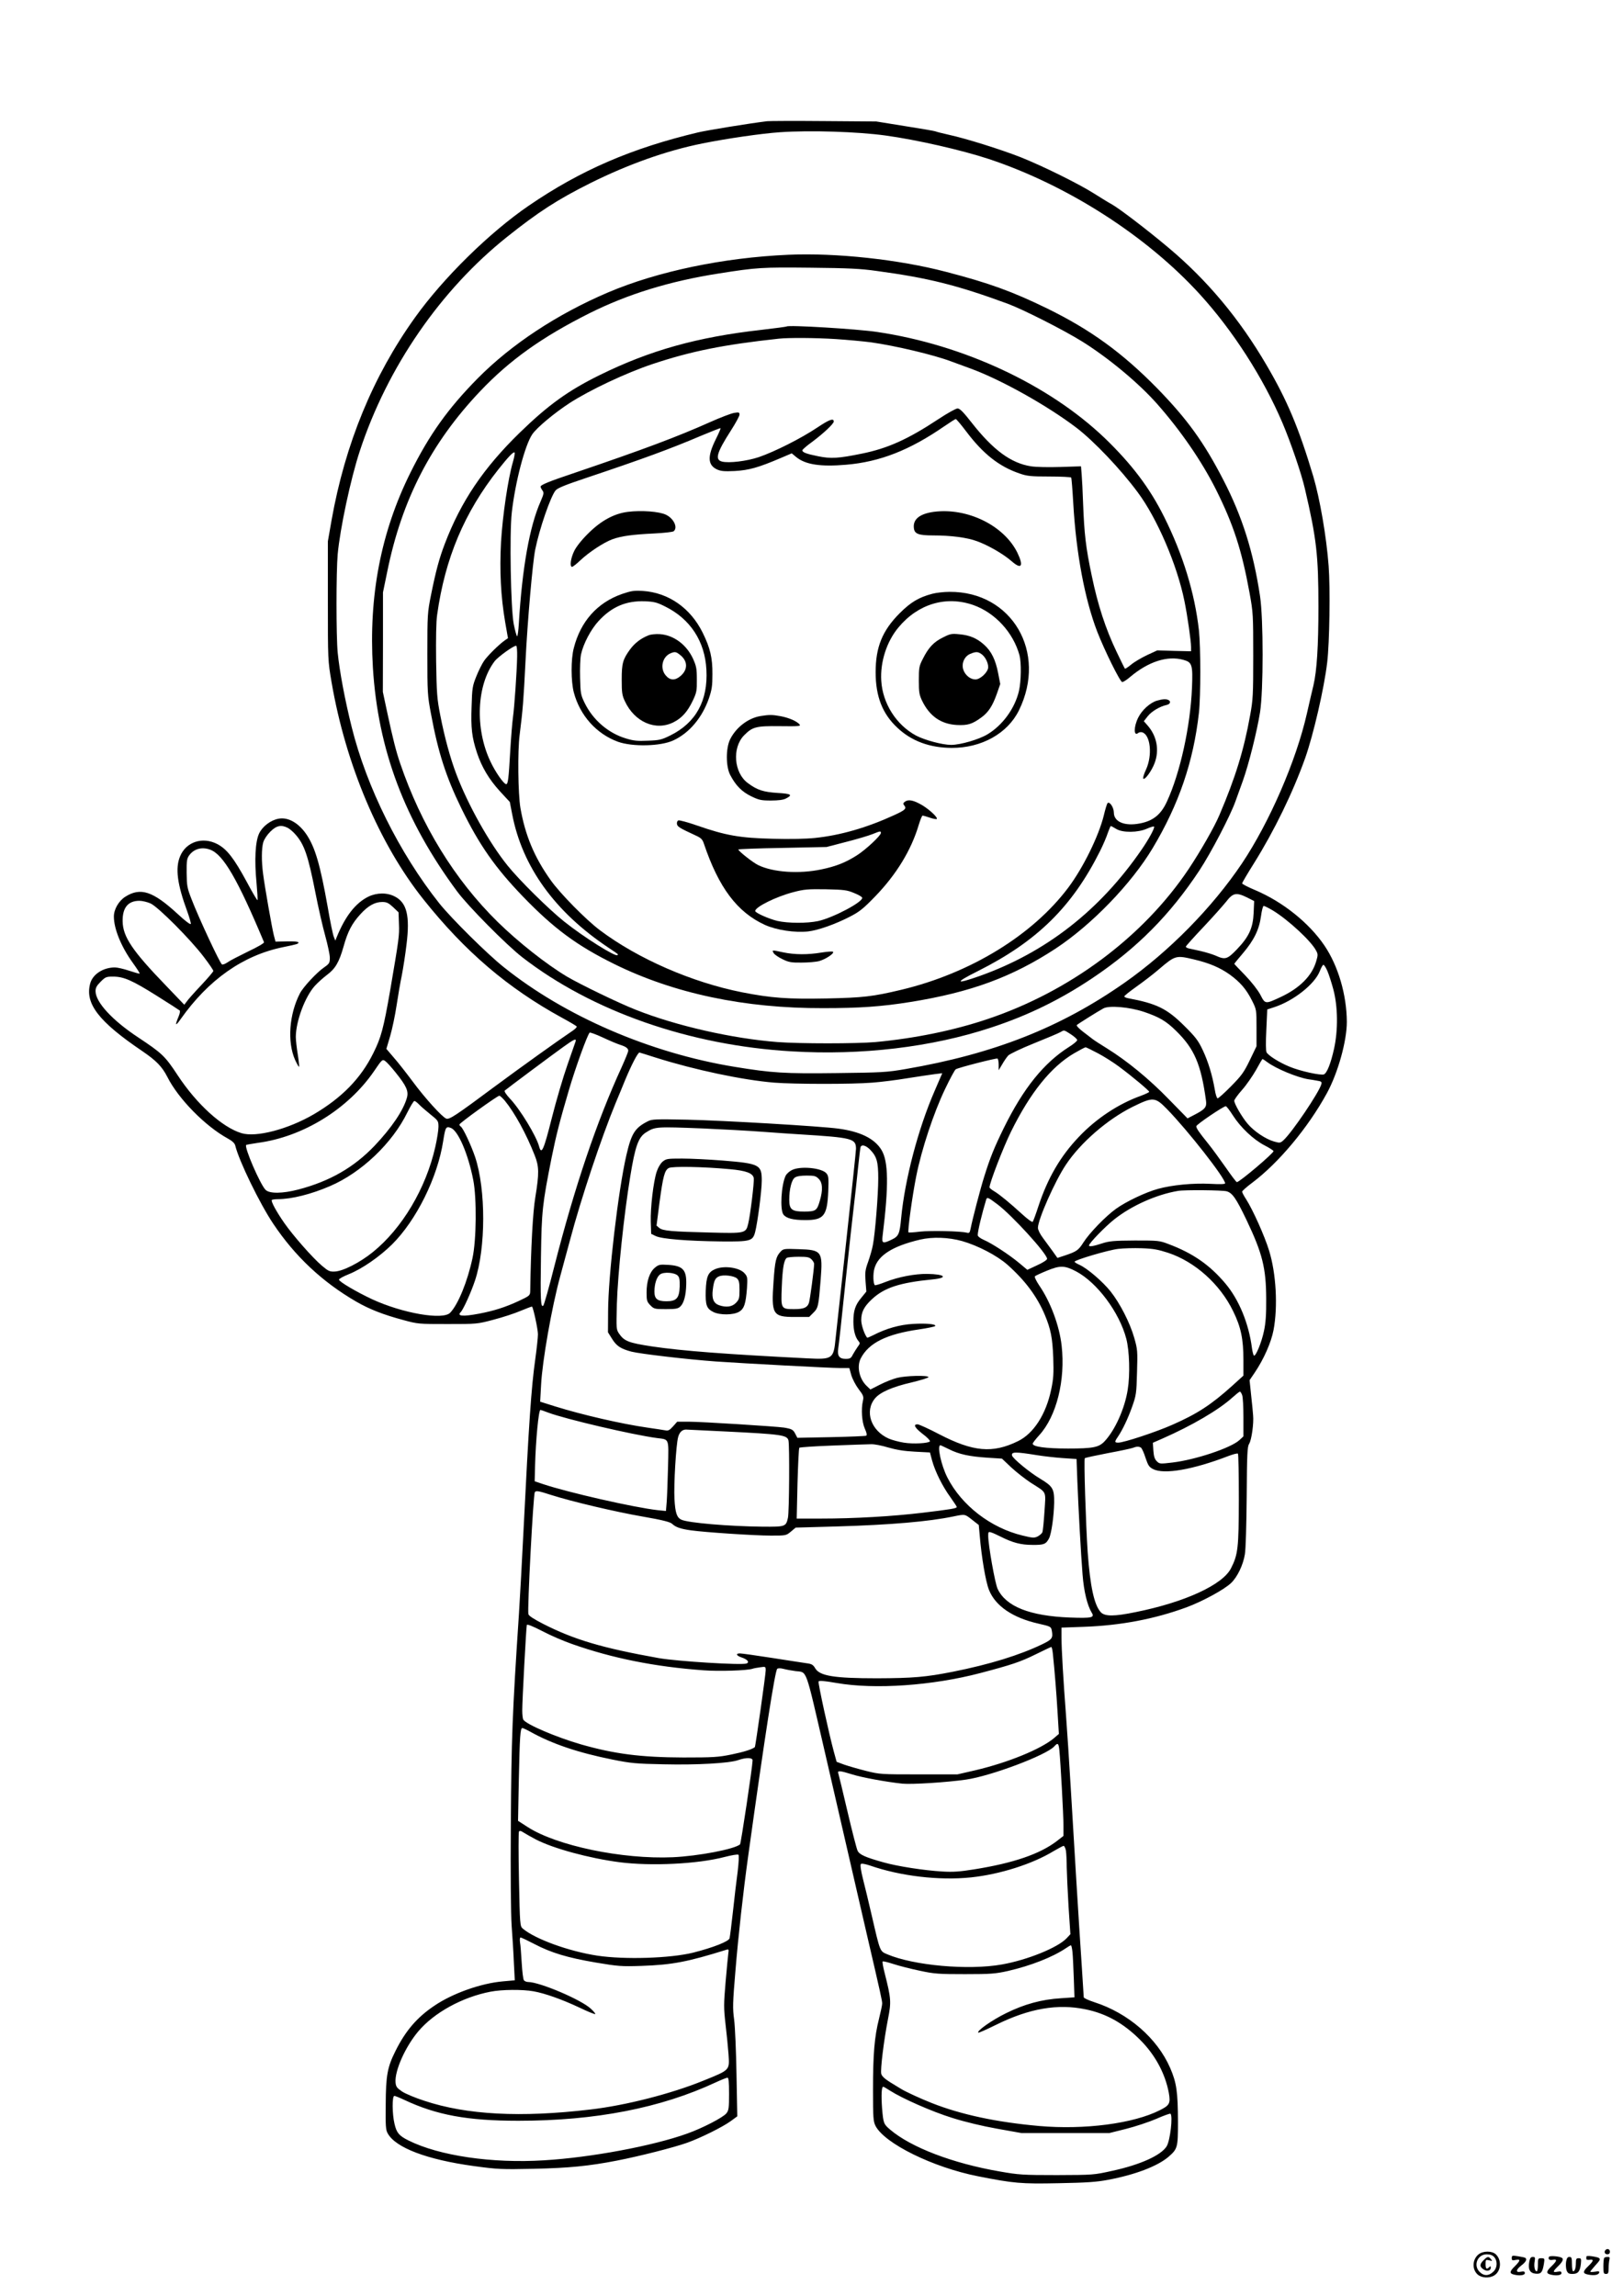 <?xml version="1.0" standalone="no"?>
<!DOCTYPE svg PUBLIC "-//W3C//DTD SVG 20010904//EN"
 "http://www.w3.org/TR/2001/REC-SVG-20010904/DTD/svg10.dtd">
<svg version="1.0" xmlns="http://www.w3.org/2000/svg"
 width="1240pt" height="1754pt" viewBox="0 0 1240 1754"
 preserveAspectRatio="xMidYMid meet">

<g transform="translate(0,1754) scale(0.1,-0.1)"
fill="#000000" stroke="none">
<path d="M5860 16614 c-138 -17 -451 -68 -525 -85 -509 -121 -899 -289 -1295
-560 -300 -205 -653 -552 -869 -854 -321 -448 -534 -965 -638 -1550 l-28 -160
0 -455 c0 -453 0 -456 28 -620 108 -630 365 -1237 702 -1660 318 -399 645
-678 1058 -904 59 -32 110 -62 113 -67 3 -5 -12 -20 -33 -34 -120 -81 -388
-273 -588 -421 -304 -226 -351 -257 -375 -249 -29 9 -163 156 -258 285 -47 63
-111 145 -143 181 l-57 67 29 98 c16 55 38 160 49 234 11 74 29 178 40 230 10
52 27 159 36 237 27 217 2 317 -88 364 -60 32 -138 31 -203 0 -99 -49 -177
-149 -243 -311 l-10 -25 -12 30 c-7 17 -28 118 -46 225 -58 326 -96 456 -162
555 -60 89 -141 135 -214 121 -60 -11 -122 -58 -148 -112 -30 -63 -37 -205
-20 -380 6 -69 10 -127 7 -130 -2 -3 -40 61 -83 142 -97 179 -151 248 -223
286 -113 59 -239 18 -285 -93 -38 -91 -22 -213 55 -422 16 -44 28 -87 27 -94
-2 -9 -42 21 -100 75 -190 175 -284 206 -401 132 -50 -32 -87 -96 -87 -151 0
-94 56 -231 144 -353 31 -43 55 -80 53 -83 -3 -2 -38 8 -80 22 -42 14 -90 25
-109 25 -90 0 -170 -52 -189 -123 -41 -153 64 -290 398 -516 107 -73 151 -118
192 -198 84 -167 289 -375 460 -469 35 -19 53 -36 58 -53 28 -118 187 -444
290 -598 168 -251 375 -445 635 -596 101 -58 205 -99 358 -140 113 -31 119
-31 340 -31 222 0 227 0 350 33 69 18 162 48 208 68 46 19 85 34 87 32 10 -11
45 -173 45 -211 0 -24 -9 -108 -20 -187 -31 -218 -50 -502 -90 -1306 -11 -225
-27 -513 -35 -640 -51 -766 -58 -960 -62 -1600 -3 -392 0 -696 6 -785 6 -80
14 -206 17 -281 l7 -136 -89 -8 c-167 -14 -385 -91 -525 -186 -133 -89 -221
-192 -298 -347 -61 -122 -73 -185 -74 -407 -2 -163 0 -195 15 -221 60 -110
300 -201 658 -250 182 -25 212 -26 455 -21 273 6 424 21 640 63 174 34 430 99
535 136 105 38 269 119 334 166 l49 36 -6 320 c-3 177 -11 365 -18 418 -12 87
-11 127 10 375 21 258 59 600 97 873 128 923 205 1415 222 1432 6 6 25 6 48 0
22 -6 62 -13 91 -17 92 -12 72 41 223 -610 111 -482 227 -984 319 -1385 114
-490 121 -524 121 -545 0 -11 -11 -63 -24 -115 -35 -138 -46 -270 -46 -541 0
-218 2 -243 19 -278 70 -135 439 -317 783 -385 274 -54 329 -59 615 -53 217 4
290 9 380 26 207 39 377 104 461 176 69 60 72 71 72 267 -1 231 -11 299 -60
412 -99 227 -320 418 -577 501 -46 15 -83 32 -83 38 0 7 -7 113 -15 237 -21
309 -61 965 -85 1375 -11 187 -27 428 -35 535 -21 275 -35 512 -35 601 l0 76
168 6 c283 10 542 59 787 149 124 46 289 136 341 186 48 46 92 138 105 219 7
39 12 229 14 444 2 330 5 379 19 401 18 28 36 156 30 216 -1 20 -8 89 -15 153
l-12 116 40 59 c68 101 125 229 143 324 34 179 20 433 -34 607 -34 111 -124
312 -176 393 -17 26 -30 51 -30 57 0 6 35 37 78 69 201 151 426 420 570 684
84 154 152 397 152 544 -1 206 -66 428 -171 583 -117 173 -318 334 -528 423
-55 23 -101 47 -101 52 0 5 41 75 92 156 153 245 296 538 390 802 63 179 145
533 168 730 18 151 24 566 11 737 -17 226 -67 513 -117 683 -111 371 -199 581
-358 852 -207 354 -453 648 -750 897 -163 137 -378 301 -433 331 -21 11 -81
48 -133 81 -118 75 -394 211 -562 278 -153 60 -418 143 -547 171 -52 12 -98
23 -102 26 -5 3 -109 21 -231 40 l-223 36 -400 3 c-220 2 -416 1 -435 -1z
m905 -109 c239 -33 582 -111 791 -180 598 -199 1202 -585 1610 -1032 253 -277
485 -638 632 -983 63 -148 146 -390 172 -505 89 -381 103 -508 103 -900 0
-302 -12 -489 -38 -600 -8 -33 -31 -130 -50 -215 -82 -362 -286 -831 -496
-1145 -227 -338 -558 -674 -896 -911 -489 -343 -999 -544 -1673 -660 -144 -25
-181 -27 -530 -31 -398 -5 -492 1 -779 48 -646 106 -1296 387 -1763 762 -127
101 -401 373 -492 487 -304 383 -555 887 -669 1346 -52 208 -93 427 -107 569
-12 126 -12 617 0 751 18 196 99 577 169 789 210 640 618 1232 1127 1637 237
189 384 284 634 409 287 143 581 248 855 303 188 38 458 77 595 86 232 16 593
4 805 -25z m-4566 -5289 c15 -8 42 -31 59 -51 67 -76 96 -160 152 -445 22
-113 56 -261 75 -329 19 -69 35 -144 35 -167 0 -39 -4 -46 -43 -73 -56 -38
-162 -152 -186 -200 -82 -159 -97 -369 -37 -506 15 -32 28 -56 31 -54 2 3 -2
45 -10 94 -8 50 -15 110 -15 135 1 120 70 306 146 390 22 24 62 60 91 82 65
48 94 98 128 218 32 115 64 176 129 247 58 64 110 93 166 93 34 0 48 -7 83
-39 l42 -40 3 -88 c4 -89 0 -115 -67 -508 -51 -292 -69 -360 -129 -480 -96
-194 -241 -341 -455 -467 -196 -114 -439 -178 -552 -144 -148 45 -342 221
-488 443 -96 146 -118 167 -302 289 -197 130 -325 269 -325 353 0 26 9 42 39
72 36 36 43 39 94 39 82 0 146 -28 334 -146 93 -58 171 -109 176 -113 4 -4 1
-23 -7 -42 -31 -75 -27 -82 14 -24 213 302 478 488 783 550 112 23 117 25 117
36 0 6 -32 9 -87 8 l-88 -2 -13 49 c-15 60 -70 373 -82 469 -13 97 -12 193 1
240 7 24 29 57 54 82 47 47 83 55 134 29z m-592 -167 c99 -37 208 -224 410
-706 3 -7 -45 -35 -121 -71 -69 -34 -140 -70 -156 -82 -17 -12 -36 -20 -44
-17 -14 5 -179 358 -234 502 -32 82 -35 100 -36 197 -1 93 2 110 20 135 37 50
98 66 161 42z m7922 -365 l53 -27 -4 -91 c-5 -115 -36 -182 -128 -278 -73 -76
-89 -81 -162 -48 -25 11 -76 26 -114 35 -38 8 -79 18 -91 20 -13 3 -23 9 -23
14 0 4 59 70 130 145 72 76 151 165 177 197 54 70 78 74 162 33z m-8379 -45
c58 -26 308 -277 408 -410 40 -52 72 -100 72 -106 0 -5 -42 -55 -93 -109 -51
-54 -101 -110 -110 -124 l-19 -25 -139 145 c-258 267 -330 374 -332 492 -2
104 41 157 128 157 22 0 60 -9 85 -20z m8575 -54 c117 -71 293 -234 330 -306
15 -27 15 -35 1 -82 -32 -111 -126 -205 -271 -273 -119 -55 -118 -56 -156 18
-20 37 -68 98 -116 148 -46 47 -83 86 -83 88 0 1 29 37 65 79 85 100 125 181
139 283 6 45 15 80 21 80 6 0 38 -16 70 -35z m-598 -375 c113 -27 193 -61 268
-114 80 -58 127 -112 171 -200 34 -68 34 -69 34 -208 l0 -140 -51 -106 c-45
-93 -63 -118 -143 -199 -50 -51 -97 -93 -103 -93 -6 0 -16 30 -22 68 -19 110
-50 212 -92 301 -34 72 -54 99 -142 186 -131 130 -209 169 -429 210 -16 3 -28
9 -28 14 0 5 43 39 95 76 52 37 128 95 167 129 129 110 132 110 275 76z m1014
-86 c11 -25 32 -89 46 -142 35 -131 37 -311 5 -455 -25 -112 -54 -184 -77
-194 -26 -9 -182 25 -263 59 -78 32 -159 83 -175 109 -6 9 -7 76 -2 172 l7
156 52 17 c149 48 312 177 350 277 10 26 22 47 27 47 6 0 19 -21 30 -46z
m-1402 -313 c118 -40 170 -70 247 -146 139 -136 190 -254 228 -532 7 -50 -6
-66 -89 -109 l-52 -27 -143 146 c-150 155 -320 294 -473 389 -51 31 -101 64
-112 73 -11 8 -44 34 -73 56 -30 23 -50 45 -45 49 8 8 154 100 203 127 43 24
198 11 309 -26z m-557 -172 c26 -17 48 -37 48 -44 0 -7 -28 -31 -62 -52 -193
-122 -349 -316 -498 -618 -74 -151 -105 -227 -151 -375 -28 -88 -89 -321 -104
-398 -6 -29 -10 -33 -29 -28 -49 12 -276 17 -356 8 -47 -6 -87 -8 -89 -6 -8 8
29 278 59 428 40 204 134 487 220 666 38 80 75 148 82 152 24 14 311 87 319
82 5 -3 9 -24 9 -47 l0 -42 27 45 c14 25 35 55 46 67 11 12 99 54 196 93 97
39 187 77 201 85 32 18 26 20 82 -16z m-3447 -79 c48 -15 65 -28 65 -47 0 -7
-23 -64 -51 -126 -190 -414 -359 -914 -514 -1521 -40 -159 -78 -293 -84 -299
-20 -20 -23 47 -18 371 5 355 11 404 82 762 35 172 62 277 132 515 49 167 140
419 158 437 4 3 48 -13 98 -36 51 -24 110 -49 132 -56z m-338 23 c-3 -10 -31
-90 -62 -178 -31 -88 -85 -270 -119 -405 -62 -246 -79 -284 -97 -218 -21 80
-145 284 -222 365 -29 31 -46 57 -41 62 18 16 371 279 448 334 83 60 102 68
93 40z m3992 -89 c47 -25 120 -71 161 -102 96 -71 230 -183 230 -192 0 -4 -28
-17 -62 -30 -172 -61 -344 -175 -476 -315 -141 -148 -237 -314 -308 -528 -20
-62 -40 -116 -44 -120 -4 -5 -39 20 -78 56 -101 92 -172 150 -214 176 -21 12
-38 26 -38 31 0 33 104 303 164 425 147 298 306 496 482 599 43 25 83 46 88
46 5 0 48 -21 95 -46z m-3375 -34 c292 -92 658 -170 901 -190 151 -12 592 -13
750 0 66 5 188 20 270 34 83 13 176 27 207 31 l57 7 -59 -137 c-125 -287 -227
-675 -255 -970 -11 -120 -19 -138 -70 -163 -70 -34 -79 -31 -72 26 48 387 45
571 -9 659 -53 86 -162 140 -331 162 -132 18 -872 62 -1153 68 -241 5 -269 4
-300 -12 -99 -50 -126 -92 -165 -262 -62 -271 -138 -917 -139 -1189 l-1 -161
30 -48 c35 -57 67 -78 150 -100 67 -17 425 -59 645 -75 217 -15 869 -50 949
-50 l70 0 15 -54 c9 -30 34 -78 56 -107 37 -48 40 -58 33 -89 -15 -65 -8 -162
14 -212 15 -33 18 -50 11 -55 -7 -3 -127 -8 -269 -11 l-257 -5 -16 31 c-16 31
-26 37 -86 47 -59 9 -629 45 -726 45 l-90 0 -32 -36 c-26 -29 -37 -35 -59 -30
-16 3 -77 12 -138 21 -195 28 -495 97 -704 162 l-114 36 7 128 c9 181 82 596
146 829 16 58 49 183 75 277 83 314 238 779 349 1048 21 50 53 127 71 172 50
120 98 213 111 213 2 0 59 -18 128 -40z m-1991 -113 c82 -102 100 -142 86
-192 -27 -97 -117 -230 -248 -368 -158 -165 -341 -270 -580 -333 -122 -32
-222 -33 -252 -3 -41 41 -165 327 -148 343 2 2 42 9 89 16 346 46 690 259 888
548 61 90 64 92 85 77 12 -8 48 -48 80 -88z m6660 79 c66 -49 224 -115 312
-130 17 -2 47 -7 68 -11 33 -5 37 -9 32 -28 -20 -66 -222 -365 -288 -426 -25
-23 -29 -23 -72 -11 -64 18 -153 77 -203 136 -44 52 -102 152 -102 176 0 8 27
46 60 83 33 37 80 106 106 151 25 46 47 84 50 84 3 0 20 -11 37 -24z m-5826
-294 c74 -90 164 -253 228 -417 34 -85 35 -137 5 -320 -19 -113 -34 -388 -39
-716 -1 -35 -3 -37 -88 -77 -101 -47 -188 -75 -304 -97 -122 -23 -169 -19
-140 11 20 19 80 152 110 242 83 249 84 695 1 944 -31 91 -92 222 -110 233 -5
3 -10 10 -10 15 0 11 290 220 305 220 6 0 24 -17 42 -38z m5059 -64 c161 -165
444 -527 444 -567 0 -7 -39 -8 -112 -4 -131 7 -294 -9 -399 -38 -96 -26 -245
-97 -323 -153 -78 -56 -203 -185 -248 -256 -38 -60 -52 -70 -141 -100 l-58
-19 -37 52 c-20 28 -54 74 -74 101 -22 29 -38 62 -38 77 0 63 130 357 213 481
112 169 318 348 512 444 155 76 170 75 261 -18z m-5715 36 c13 -14 52 -48 87
-76 60 -48 62 -51 62 -96 0 -26 -11 -94 -24 -152 -72 -319 -254 -624 -478
-805 -99 -80 -229 -146 -291 -148 -38 -2 -50 4 -98 45 -72 61 -221 231 -287
326 -62 89 -104 167 -95 176 4 3 25 6 47 6 104 0 255 38 398 100 240 103 476
328 590 562 24 48 48 88 54 88 6 0 21 -12 35 -26z m6219 -85 c58 -91 157 -185
243 -229 37 -19 67 -39 67 -43 0 -17 -260 -237 -280 -237 -5 0 -43 51 -86 113
-43 61 -103 144 -134 182 -71 88 -90 116 -90 132 0 13 206 152 225 153 6 0 30
-32 55 -71z m-5975 -95 c56 -22 132 -199 171 -399 27 -140 24 -456 -6 -595
-38 -178 -109 -353 -170 -417 -54 -59 -364 -5 -596 102 -120 56 -254 135 -254
150 0 7 33 25 73 41 101 40 236 133 333 229 185 184 347 510 390 789 17 107
21 114 59 100z m1927 -4 c139 -6 341 -17 448 -25 107 -8 238 -17 290 -20 404
-25 429 -32 430 -110 0 -17 -34 -336 -75 -710 -41 -374 -77 -707 -81 -740 -15
-155 -23 -161 -217 -151 -617 31 -958 57 -1186 91 -177 27 -211 40 -250 96
-23 34 -23 36 -18 229 7 231 54 680 102 972 38 235 63 302 121 338 70 44 76
44 436 30z m1276 -162 c51 -53 62 -93 62 -220 0 -124 -24 -422 -41 -508 -5
-30 -22 -88 -36 -128 -23 -63 -25 -83 -20 -151 l6 -77 -39 -48 c-46 -55 -60
-98 -60 -182 0 -66 14 -118 38 -147 14 -16 14 -20 -5 -45 -11 -15 -27 -42 -37
-59 -14 -29 -22 -33 -56 -33 -48 0 -64 24 -56 78 4 20 29 251 56 512 28 261
57 527 65 590 8 63 21 187 30 274 9 87 18 163 21 167 11 18 41 8 72 -23z
m2724 -318 c44 -13 72 -53 152 -220 121 -254 149 -366 150 -600 1 -121 -4
-187 -17 -247 -18 -87 -63 -196 -77 -188 -4 3 -11 29 -15 58 -24 187 -99 370
-204 494 -119 141 -248 230 -431 299 -73 28 -80 28 -260 28 -161 -1 -194 -4
-250 -22 -66 -22 -100 -27 -100 -16 0 17 124 145 195 201 132 104 320 188 485
216 53 9 337 6 372 -3z m-1752 -99 c112 -84 380 -378 380 -417 0 -8 -33 -30
-76 -49 l-75 -35 -62 52 c-78 65 -210 151 -271 177 -27 12 -46 27 -46 36 0 32
33 167 65 273 7 19 16 15 85 -37z m-270 -281 c122 -35 266 -110 347 -181 136
-121 226 -242 286 -384 45 -108 58 -174 64 -325 4 -122 2 -161 -16 -245 -39
-188 -134 -336 -254 -394 -194 -95 -342 -81 -601 53 -80 42 -155 76 -166 76
-35 0 -22 -26 40 -74 34 -25 58 -51 55 -56 -10 -15 -128 -22 -200 -10 -38 6
-90 20 -115 31 -136 60 -187 210 -104 308 39 46 131 87 279 121 74 18 132 36
129 41 -9 15 -175 10 -239 -6 -33 -8 -93 -32 -132 -52 l-73 -37 -26 25 c-58
53 -80 149 -48 212 61 119 197 186 445 222 63 9 118 21 123 25 15 15 -65 23
-168 17 -103 -6 -205 -35 -304 -86 -24 -12 -45 -21 -47 -19 -20 23 -45 96 -45
134 0 61 21 103 81 159 95 89 212 127 464 152 123 12 96 40 -41 42 -94 1 -220
-23 -317 -61 -42 -17 -80 -28 -83 -25 -13 12 -15 85 -4 125 27 102 138 173
350 223 94 22 216 18 320 -11z m1575 -90 c205 -68 396 -239 496 -445 60 -122
79 -213 79 -375 l0 -118 -87 -79 c-160 -144 -266 -213 -457 -297 -124 -55
-370 -136 -412 -136 -29 0 -30 6 -3 45 35 52 76 137 109 230 30 85 33 100 37
261 5 164 4 176 -21 264 -33 116 -109 264 -181 355 -60 75 -176 175 -237 203
-21 9 -38 20 -38 24 0 13 260 90 333 98 40 5 121 7 180 5 88 -3 125 -10 202
-35z m-703 -142 c160 -85 330 -312 383 -514 24 -92 30 -272 11 -389 -22 -143
-97 -311 -178 -396 -43 -45 -87 -54 -278 -54 -172 0 -270 14 -270 37 0 6 23
35 50 65 132 144 201 421 171 684 -17 152 -85 335 -172 461 -22 33 -37 64 -32
69 4 4 46 24 93 43 100 41 134 40 222 -6z m1268 -944 c6 -14 10 -91 10 -171
l0 -145 -30 -28 c-64 -60 -336 -151 -513 -172 -94 -11 -98 -11 -119 10 -16 16
-23 37 -26 81 l-4 60 73 32 c225 99 429 218 534 313 28 25 53 45 58 46 4 0 12
-12 17 -26z m-5303 -134 c132 -50 650 -171 833 -195 94 -12 89 2 84 -217 -3
-106 -7 -226 -10 -267 l-6 -73 -61 6 c-181 20 -689 136 -877 199 l-65 22 3
120 c5 191 27 425 41 425 3 0 30 -9 58 -20z m1363 -145 c422 -21 463 -27 474
-68 9 -35 6 -548 -4 -591 -15 -68 -20 -69 -192 -68 -261 3 -568 29 -621 53
-36 16 -48 52 -54 159 -6 106 12 414 28 472 10 37 30 57 59 58 8 0 148 -7 310
-15z m1236 -122 c63 -18 123 -28 204 -32 l115 -6 16 -60 c23 -85 80 -199 139
-280 27 -38 50 -73 50 -76 0 -11 -41 -18 -257 -44 -234 -28 -521 -45 -787 -45
l-179 0 6 267 c4 146 10 270 14 274 4 4 121 12 258 17 138 5 269 10 291 10 23
1 82 -10 130 -25z m464 -13 c77 -39 157 -56 295 -65 l110 -7 72 -68 c40 -37
107 -89 148 -116 127 -81 115 -58 105 -220 -5 -77 -12 -148 -16 -158 -3 -9
-19 -23 -35 -32 -27 -13 -37 -13 -115 6 -244 58 -468 231 -576 444 -48 94 -80
246 -53 246 3 0 32 -14 65 -30z m1467 12 c7 -5 23 -39 35 -78 20 -59 28 -71
58 -86 84 -43 305 -4 573 99 37 14 70 23 75 19 4 -4 7 -161 7 -349 -1 -371 -6
-421 -60 -527 -64 -126 -352 -259 -731 -335 -160 -33 -233 -33 -263 -1 -51 54
-82 197 -101 461 -14 210 -30 709 -22 716 4 4 84 21 177 39 94 17 179 36 190
40 26 11 47 12 62 2z m-792 -58 c50 -8 137 -18 195 -22 l105 -7 6 -165 c9
-225 27 -557 40 -718 10 -129 36 -235 70 -291 24 -38 0 -43 -166 -37 -308 12
-489 84 -553 219 -20 42 -72 336 -72 406 0 29 2 32 23 25 12 -3 44 -18 72 -32
93 -47 156 -63 243 -63 88 -1 103 5 127 50 18 36 37 169 39 273 1 105 -10 124
-106 182 -81 48 -212 156 -216 178 -6 29 26 29 193 2z m-3713 -304 c157 -50
487 -128 700 -165 150 -26 208 -41 223 -55 27 -26 65 -39 145 -50 107 -15 484
-40 610 -40 114 0 116 0 152 30 l37 31 318 9 c408 12 698 37 886 76 92 19 88
19 145 -26 l50 -39 7 -78 c14 -169 46 -356 71 -418 49 -123 182 -213 376 -257
96 -22 98 -23 104 -54 10 -56 3 -67 -71 -103 -174 -84 -404 -155 -685 -211
-208 -41 -303 -49 -580 -50 -329 0 -438 18 -472 77 -16 27 -27 33 -66 38 -26
4 -146 22 -266 41 -121 19 -230 34 -243 34 -34 0 -28 -17 11 -30 46 -15 65
-37 40 -47 -38 -14 -524 16 -670 41 -430 77 -646 140 -885 262 -70 36 -109 61
-112 74 -9 34 37 913 49 931 8 14 28 11 126 -21z m158 -1138 c312 -110 635
-174 1005 -201 118 -9 335 -2 375 12 8 3 34 8 58 11 41 6 42 6 42 -24 0 -30
-78 -582 -83 -586 -21 -17 -85 -37 -178 -56 -102 -21 -141 -23 -369 -23 -324
1 -525 27 -781 100 -192 56 -417 152 -441 189 -4 6 -8 38 -8 71 0 74 30 635
35 652 3 8 43 -8 117 -46 62 -33 165 -77 228 -99z m3674 -74 c14 -135 27 -297
36 -448 l10 -165 -37 -32 c-100 -84 -351 -187 -603 -246 l-135 -31 -295 0
c-288 0 -298 0 -405 27 -60 15 -135 37 -167 48 l-56 21 -21 76 c-37 136 -122
525 -117 537 3 9 38 6 138 -11 292 -51 733 -20 1098 76 239 63 306 85 425 144
61 30 113 55 117 55 4 1 9 -23 12 -51z m-3991 -597 c165 -92 363 -159 627
-212 139 -28 179 -32 390 -36 256 -6 502 8 570 32 60 21 110 20 110 -2 -1 -49
-89 -636 -96 -642 -45 -37 -319 -89 -514 -98 -385 -17 -888 88 -1109 231 l-73
47 6 317 c7 329 11 392 27 392 5 0 33 -13 62 -29z m4041 -143 c9 -93 31 -490
31 -573 l0 -79 -50 -39 c-129 -99 -332 -169 -635 -217 -106 -17 -158 -21 -240
-16 -140 8 -345 40 -450 70 -140 39 -184 59 -198 89 -7 14 -42 149 -77 299
-35 151 -67 281 -70 291 -10 24 13 22 105 -7 72 -23 261 -58 385 -71 72 -7
339 10 485 31 190 27 615 187 675 254 27 30 33 25 39 -32z m-4000 -679 c132
-69 409 -144 639 -174 242 -31 597 -14 803 40 55 14 101 22 106 17 5 -5 2 -61
-6 -128 -9 -65 -25 -202 -36 -304 -11 -102 -23 -194 -26 -206 -6 -24 -125 -71
-279 -110 -175 -43 -520 -54 -730 -23 -218 33 -477 127 -571 207 -21 18 -22
27 -29 374 -4 196 -4 361 0 367 5 9 16 6 38 -9 18 -11 58 -34 91 -51z m4050
-86 c3 -21 6 -78 6 -128 1 -49 7 -184 14 -300 l14 -210 -29 -31 c-68 -72 -301
-166 -494 -200 -256 -46 -676 -8 -877 78 -56 24 -53 16 -117 293 -23 99 -53
226 -68 283 -16 64 -22 107 -16 113 6 6 32 1 69 -11 233 -81 527 -116 772 -91
220 23 470 102 632 201 36 21 70 39 76 40 6 0 14 -17 18 -37z m-4063 -712
c130 -68 253 -105 469 -142 173 -29 196 -31 350 -26 237 8 354 31 652 124 15
4 17 0 13 -23 -2 -16 -12 -115 -21 -220 -15 -176 -15 -201 -1 -325 9 -74 19
-177 23 -230 8 -125 14 -119 -193 -203 -243 -99 -593 -189 -863 -220 -532 -63
-945 -41 -1269 67 -68 22 -145 54 -170 71 -39 27 -46 36 -49 69 -7 89 74 271
173 389 121 144 338 263 553 304 87 17 244 18 328 3 85 -15 216 -61 350 -124
64 -31 119 -53 122 -50 3 2 -12 21 -33 40 -72 69 -392 205 -480 205 -12 0 -27
6 -32 13 -6 6 -13 66 -17 132 -4 66 -9 137 -13 158 -3 21 -1 37 4 37 6 0 52
-22 104 -49z m4113 -63 c3 -29 7 -119 10 -199 l5 -146 -102 -7 c-149 -9 -281
-45 -422 -115 -106 -52 -224 -135 -211 -148 3 -3 65 25 138 61 252 124 469
162 683 117 156 -32 287 -105 413 -230 117 -116 194 -259 222 -408 14 -80 6
-95 -68 -132 -203 -103 -577 -151 -922 -121 -326 29 -597 87 -820 175 -89 35
-201 87 -235 108 -10 6 -48 29 -82 50 -43 27 -65 47 -70 65 -8 32 20 258 51
417 26 132 25 156 -25 353 -12 46 -19 86 -15 89 3 3 40 -6 83 -20 43 -14 133
-37 201 -51 110 -24 144 -26 345 -26 198 0 233 3 327 24 175 40 343 106 445
175 17 12 33 21 37 21 4 0 9 -24 12 -52z m-2624 -1082 c0 -108 -2 -126 -20
-149 -24 -31 -184 -114 -300 -155 -261 -94 -737 -183 -1093 -204 -400 -25
-803 35 -1037 152 -72 36 -90 58 -106 127 -18 76 -19 213 -1 213 6 0 41 -14
77 -31 245 -115 480 -159 870 -159 588 0 1088 97 1510 294 41 19 81 35 88 35
9 1 12 -30 12 -123z m1230 24 c96 -61 320 -160 475 -208 98 -31 232 -63 345
-83 l185 -33 335 0 335 0 128 32 c71 18 174 52 230 76 56 25 105 42 109 40 21
-13 -2 -209 -29 -250 -44 -69 -202 -140 -413 -186 -144 -32 -147 -32 -425 -33
-261 0 -291 2 -439 28 -358 62 -677 184 -836 320 -49 42 -51 47 -61 164 -7 98
-4 163 9 163 3 0 26 -13 52 -30z"/>
<path d="M6025 15594 c-500 -22 -1001 -127 -1380 -288 -389 -166 -739 -397
-995 -656 -227 -230 -370 -430 -515 -722 -225 -453 -319 -941 -286 -1488 39
-628 242 -1167 644 -1710 83 -112 376 -408 497 -502 533 -413 1279 -674 2060
-719 532 -32 1069 32 1520 181 284 93 533 215 780 381 338 227 590 482 813
819 89 135 236 417 275 526 12 33 37 103 57 158 46 128 109 381 132 526 26
166 26 711 0 885 -51 340 -136 610 -281 890 -149 289 -277 465 -505 699 -266
271 -508 447 -841 610 -267 130 -443 194 -774 280 -359 94 -840 146 -1201 130z
m675 -124 c391 -53 609 -107 996 -249 117 -43 428 -200 574 -291 203 -127 433
-319 573 -478 182 -207 338 -435 446 -649 135 -270 198 -464 258 -793 27 -149
28 -167 28 -480 0 -298 -2 -336 -24 -455 -47 -263 -113 -477 -234 -760 -38
-91 -146 -279 -236 -414 -346 -516 -903 -932 -1532 -1144 -259 -88 -560 -149
-859 -177 -149 -13 -578 -13 -751 0 -345 27 -773 124 -1080 246 -124 48 -430
196 -529 255 -157 94 -371 263 -527 416 -330 324 -585 740 -746 1213 -31 91
-55 185 -99 390 l-33 155 1 380 0 380 33 160 c111 547 335 982 710 1377 225
237 470 412 832 594 294 147 614 246 991 305 292 46 326 48 703 44 285 -3 379
-7 505 -25z"/>
<path d="M6010 15046 c-3 -2 -91 -14 -195 -26 -488 -55 -849 -156 -1233 -345
-240 -118 -394 -229 -611 -440 -277 -270 -449 -524 -573 -850 -42 -110 -68
-206 -105 -390 -27 -135 -28 -150 -28 -450 0 -296 1 -317 28 -459 54 -292 114
-479 232 -721 136 -279 259 -454 469 -672 238 -247 415 -377 701 -518 455
-224 993 -338 1595 -336 278 0 448 12 665 47 462 74 779 191 1110 408 275 181
579 495 742 768 200 334 311 660 353 1033 14 128 14 501 0 630 -32 285 -122
579 -266 867 -111 223 -249 404 -453 601 -428 409 -1079 713 -1738 811 -152
23 -681 55 -693 42z m375 -96 c88 -6 210 -17 270 -25 186 -26 480 -96 610
-145 28 -10 95 -35 150 -55 235 -86 588 -284 810 -453 133 -102 337 -316 467
-492 148 -198 301 -554 357 -830 23 -111 51 -307 51 -353 l0 -32 -129 3 -129
4 -78 -36 c-42 -20 -97 -52 -121 -72 -24 -20 -46 -34 -48 -32 -3 2 -31 60 -64
129 -84 175 -144 359 -190 582 -45 213 -57 316 -66 552 -3 88 -8 188 -11 222
l-5 61 -157 -5 c-91 -3 -185 -1 -225 5 -153 24 -289 124 -453 333 -64 82 -91
109 -108 109 -13 0 -79 -37 -147 -82 -233 -154 -387 -223 -584 -263 -181 -37
-237 -40 -335 -20 -90 18 -120 30 -120 45 0 6 35 36 78 67 83 62 162 136 162
153 0 28 -35 15 -126 -46 -124 -83 -327 -185 -447 -226 -93 -31 -228 -47 -280
-34 -57 14 -42 67 67 237 36 56 66 111 66 122 0 17 -5 19 -41 13 -23 -4 -105
-35 -183 -70 -251 -112 -503 -207 -1033 -387 -203 -68 -263 -93 -263 -107 0
-4 6 -17 14 -28 13 -18 11 -27 -14 -85 -84 -190 -140 -504 -166 -931 -3 -54
-9 -98 -13 -98 -4 0 -16 42 -26 93 -23 117 -33 691 -15 851 26 232 101 518
157 599 35 51 167 161 283 237 156 101 432 231 635 299 294 98 541 148 965
194 73 8 281 7 435 -3z m998 -707 c129 -171 251 -267 407 -320 57 -20 86 -23
227 -23 89 0 164 -4 167 -8 3 -5 10 -93 16 -198 22 -382 88 -732 183 -979 56
-144 175 -385 191 -385 8 0 34 16 58 37 142 120 288 167 411 132 65 -18 71
-38 64 -212 -12 -293 -90 -651 -192 -871 -45 -98 -105 -147 -206 -166 -116
-23 -199 12 -199 83 0 39 -33 88 -48 72 -5 -5 -18 -48 -29 -95 -39 -157 -157
-398 -271 -550 -273 -364 -749 -655 -1277 -781 -219 -52 -291 -60 -567 -66
-300 -6 -423 3 -648 47 -383 76 -794 255 -1085 473 -106 79 -306 282 -378 384
-125 175 -195 344 -231 552 -18 106 -22 435 -6 556 25 198 30 265 45 565 15
304 54 750 74 851 32 159 118 408 156 453 15 18 77 43 230 94 436 146 646 223
883 324 79 33 145 59 147 57 2 -3 -14 -40 -36 -84 -65 -131 -63 -197 9 -231
29 -13 55 -16 136 -12 108 6 182 27 348 98 l87 37 35 -29 c70 -57 185 -75 381
-58 258 22 485 111 750 294 44 30 83 55 87 55 4 1 41 -43 81 -96z m-3464 -231
c-38 -130 -79 -411 -91 -611 -12 -222 -2 -418 32 -616 l21 -120 -22 -15 c-45
-31 -132 -117 -160 -157 -16 -23 -43 -77 -60 -120 -29 -72 -32 -89 -36 -230
-6 -165 2 -234 41 -353 37 -111 92 -203 176 -295 l75 -81 18 -93 c77 -402 326
-747 737 -1021 79 -53 75 -49 67 -56 -15 -15 -261 140 -406 256 -118 94 -344
317 -433 428 -140 173 -302 463 -391 697 -48 126 -91 286 -123 450 -25 126
-28 167 -32 415 -2 172 0 304 8 355 60 429 207 780 468 1110 73 92 113 135
123 129 4 -2 -1 -35 -12 -72z m32 -1488 c-2 -112 -21 -387 -32 -464 -5 -36
-14 -146 -20 -245 -13 -231 -18 -265 -32 -265 -18 0 -84 95 -121 175 -119 252
-104 584 33 764 27 35 150 123 165 118 5 -2 8 -39 7 -83z m4577 -1316 c49 -30
166 -29 235 2 27 12 51 19 54 16 8 -8 -39 -95 -95 -176 -319 -464 -731 -785
-1236 -965 -190 -67 -195 -53 -15 37 452 227 720 491 933 916 24 48 51 111 60
140 10 28 20 52 23 52 3 0 22 -10 41 -22z"/>
<path d="M4797 13630 c-105 -13 -205 -67 -303 -165 -50 -49 -91 -101 -107
-134 -27 -55 -36 -121 -16 -121 5 0 34 22 62 49 68 64 178 136 244 161 68 25
153 37 323 45 74 4 141 11 147 17 34 28 0 98 -59 126 -51 25 -188 35 -291 22z"/>
<path d="M7133 13630 c-106 -15 -158 -56 -151 -122 4 -46 34 -58 148 -58 135
0 259 -16 334 -44 86 -31 202 -98 265 -153 75 -66 94 -39 44 65 -103 209 -384
346 -640 312z"/>
<path d="M4753 13003 c-189 -66 -317 -209 -369 -413 -23 -87 -22 -254 0 -339
47 -177 173 -317 337 -377 111 -40 326 -35 423 10 122 56 221 174 272 321 23
67 27 97 27 185 1 125 -17 200 -74 316 -93 189 -261 307 -458 320 -66 4 -87 1
-158 -23z m329 -96 c192 -95 304 -266 315 -483 13 -236 -80 -405 -276 -502
-67 -33 -83 -37 -172 -40 -79 -4 -111 0 -166 17 -135 40 -252 141 -315 269
-31 63 -33 74 -36 194 -2 71 1 150 7 179 18 83 76 192 135 256 101 109 210
155 353 150 70 -3 92 -8 155 -40z"/>
<path d="M4955 12687 c-58 -23 -104 -58 -140 -106 -57 -78 -65 -108 -65 -233
0 -98 3 -120 24 -164 74 -160 236 -230 372 -161 64 32 108 82 148 167 28 59
31 74 30 160 0 84 -4 102 -30 160 -50 107 -148 179 -253 186 -31 2 -70 -2 -86
-9z m240 -149 c61 -47 62 -114 3 -163 -41 -35 -80 -33 -112 6 -46 54 -26 143
38 169 32 13 41 12 71 -12z"/>
<path d="M7122 13004 c-102 -27 -164 -64 -248 -148 -132 -132 -184 -258 -184
-451 0 -185 52 -318 166 -424 108 -102 247 -153 414 -154 229 -1 428 110 515
287 218 444 -54 908 -530 905 -44 0 -104 -7 -133 -15z m315 -86 c166 -59 304
-209 352 -383 15 -56 13 -199 -4 -273 -31 -133 -125 -262 -240 -331 -66 -40
-208 -81 -278 -81 -67 0 -201 36 -268 71 -151 81 -256 246 -266 419 -9 144 42
301 132 408 150 180 364 243 572 170z"/>
<path d="M7203 12670 c-71 -35 -110 -78 -153 -164 -28 -54 -30 -68 -30 -163 0
-92 3 -110 26 -158 57 -116 143 -176 264 -183 83 -4 117 6 187 57 54 39 86 88
119 181 l26 75 -16 83 c-20 103 -52 167 -106 216 -55 50 -111 74 -190 81 -60
6 -70 4 -127 -25z m295 -126 c28 -19 52 -65 52 -100 0 -37 -59 -94 -98 -94
-38 0 -78 32 -92 74 -16 48 8 102 52 121 43 18 59 18 86 -1z"/>
<path d="M8840 12188 c-52 -15 -115 -71 -144 -130 -35 -70 -35 -146 0 -117 7
6 21 8 31 5 63 -20 79 -174 29 -284 -16 -34 -26 -66 -21 -70 12 -12 64 59 86
118 38 99 18 207 -53 288 l-29 33 30 38 c30 38 93 75 144 86 29 6 36 29 11 39
-20 8 -41 6 -84 -6z"/>
<path d="M5809 12070 c-94 -16 -186 -87 -231 -178 -33 -68 -33 -207 1 -272 42
-80 88 -127 159 -162 60 -29 76 -33 152 -33 56 0 95 5 114 15 55 28 42 37 -64
43 -108 7 -155 22 -226 75 -107 78 -122 269 -30 364 65 66 91 73 274 71 146
-2 162 0 151 13 -21 25 -81 51 -144 63 -65 12 -88 12 -156 1z"/>
<path d="M6915 11417 c-16 -12 -17 -17 -6 -30 19 -24 7 -35 -78 -74 -207 -95
-410 -154 -605 -174 -67 -7 -193 -10 -325 -6 -247 6 -354 24 -578 102 -69 24
-132 41 -140 38 -8 -3 -13 -15 -11 -27 3 -21 20 -31 143 -88 42 -19 52 -30 63
-63 113 -335 254 -523 466 -620 89 -40 228 -61 330 -50 78 9 207 55 318 112
74 38 103 61 195 156 162 168 275 353 332 545 12 39 25 72 30 72 4 0 29 -7 55
-16 26 -9 50 -13 53 -10 10 10 -52 69 -109 104 -66 39 -106 48 -133 29z m-185
-240 c0 -20 -116 -128 -182 -170 -86 -55 -161 -85 -272 -108 -170 -36 -367
-23 -482 32 -39 18 -152 107 -153 120 -1 3 151 9 337 12 l337 7 150 39 c83 21
173 48 200 59 62 25 65 25 65 9z m-206 -458 c33 -13 61 -29 63 -36 10 -31
-222 -154 -337 -179 -86 -18 -229 -17 -310 1 -66 16 -170 62 -170 76 0 31 160
110 291 144 83 22 112 24 249 22 138 -3 162 -6 214 -28z"/>
<path d="M5910 10261 c5 -11 35 -32 66 -47 49 -24 68 -28 148 -27 50 0 111 5
136 12 48 14 114 57 105 70 -2 5 -42 2 -87 -5 -108 -18 -206 -17 -293 1 -88
19 -88 19 -75 -4z"/>
<path d="M5062 8666 c-17 -15 -35 -46 -45 -77 -25 -76 -48 -274 -45 -381 l3
-93 35 -17 c45 -22 239 -38 500 -41 223 -2 241 3 259 70 19 72 51 318 51 394
0 122 -16 131 -300 154 -102 8 -240 15 -307 15 -114 0 -123 -1 -151 -24z m513
-57 c126 -11 178 -31 184 -69 4 -31 -27 -286 -43 -349 -17 -72 -24 -73 -291
-66 -296 7 -361 13 -388 35 l-21 18 22 171 c28 209 40 252 72 269 28 14 261
10 465 -9z"/>
<path d="M6050 8602 c-19 -9 -41 -29 -48 -44 -33 -70 -44 -257 -17 -295 21
-29 73 -43 168 -43 141 0 167 32 175 220 4 102 2 118 -14 137 -35 42 -200 58
-264 25z m205 -67 c30 -29 33 -84 9 -166 -22 -77 -31 -83 -118 -84 -96 0 -116
15 -116 91 0 80 18 152 43 169 14 10 45 15 90 15 59 0 71 -3 92 -25z"/>
<path d="M5963 7978 c-34 -37 -42 -68 -53 -227 -18 -252 -7 -271 162 -271
l110 0 33 33 c36 36 39 49 55 252 17 217 9 228 -170 233 -110 4 -116 3 -137
-20z m237 -58 c11 -11 20 -26 20 -34 0 -39 -32 -279 -40 -300 -13 -35 -40 -46
-112 -46 -102 0 -102 1 -95 171 6 147 17 206 39 221 7 4 48 8 91 8 64 0 80 -3
97 -20z"/>
<path d="M5003 7856 c-40 -34 -63 -102 -63 -189 0 -62 3 -71 29 -98 28 -28 33
-29 118 -29 75 0 93 3 111 20 27 26 43 84 45 169 3 111 -25 142 -138 149 -65
4 -73 2 -102 -22z m175 -60 c13 -13 16 -32 15 -83 -3 -89 -24 -113 -101 -113
-70 0 -92 18 -92 74 0 60 18 113 43 131 28 21 111 15 135 -9z"/>
<path d="M5463 7845 c-53 -23 -67 -56 -71 -164 -3 -111 6 -137 58 -163 49 -25
155 -24 197 2 39 23 51 62 60 180 5 80 4 88 -18 113 -38 45 -158 62 -226 32z
m167 -70 c16 -15 20 -31 20 -89 0 -62 -3 -73 -27 -98 -29 -31 -75 -37 -130
-18 -41 15 -56 50 -47 119 8 67 18 89 47 101 33 15 114 5 137 -15z"/>
<path d="M12267 353 c-14 -13 -6 -33 13 -33 13 0 20 7 20 20 0 19 -20 27 -33
13z"/>
<path d="M11297 320 c-48 -38 -52 -114 -8 -154 30 -27 90 -31 128 -7 52 33 58
117 11 161 -29 27 -96 27 -131 0z m118 -20 c29 -32 25 -88 -9 -116 -35 -31
-70 -30 -101 1 -51 50 -17 135 54 135 26 0 44 -7 56 -20z"/>
<path d="M11335 275 c-31 -30 -32 -50 -1 -70 26 -18 56 -11 56 13 0 12 -3 13
-12 4 -20 -20 -28 -14 -28 23 0 34 1 35 28 29 24 -7 26 -6 13 9 -18 23 -28 21
-56 -8z"/>
<path d="M11550 291 c0 -17 4 -20 30 -14 39 7 37 -4 -5 -47 -41 -40 -44 -55
-12 -64 44 -12 87 -7 87 10 0 13 -7 15 -30 11 -42 -9 -40 15 5 49 33 25 44 47
28 57 -5 3 -29 8 -55 12 -44 7 -48 6 -48 -14z"/>
<path d="M11835 301 c-10 -18 3 -29 30 -23 34 6 31 -8 -10 -48 -41 -39 -44
-55 -12 -64 44 -12 87 -7 87 10 0 13 -7 15 -30 11 -39 -8 -38 1 5 43 34 33 43
54 28 63 -20 12 -91 18 -98 8z"/>
<path d="M12120 301 c0 -6 0 -14 0 -18 1 -5 12 -7 25 -5 34 5 31 -8 -10 -48
-44 -42 -44 -57 -1 -65 45 -9 78 -3 84 14 4 11 -3 13 -32 8 -20 -3 -36 -3 -36
0 0 3 19 26 41 51 47 50 44 55 -28 67 -29 4 -43 3 -43 -4z"/>
<path d="M11684 263 c-11 -58 5 -87 48 -91 42 -4 53 10 64 77 6 39 5 41 -20
41 -25 0 -26 -3 -26 -50 0 -27 -4 -50 -9 -50 -15 0 -23 39 -16 76 5 29 3 34
-14 34 -15 0 -22 -9 -27 -37z"/>
<path d="M11965 262 c-3 -21 -1 -50 4 -65 9 -22 17 -27 45 -27 42 0 57 18 64
75 4 41 3 45 -17 45 -17 0 -21 -6 -21 -34 0 -40 -8 -66 -21 -66 -5 0 -9 25 -9
55 0 47 -3 55 -19 55 -14 0 -21 -9 -26 -38z"/>
<path d="M12257 293 c-4 -3 -7 -33 -7 -65 0 -51 2 -58 20 -58 17 0 20 7 20 43
0 23 3 52 6 65 5 17 2 22 -13 22 -11 0 -23 -3 -26 -7z"/>
</g>
</svg>
